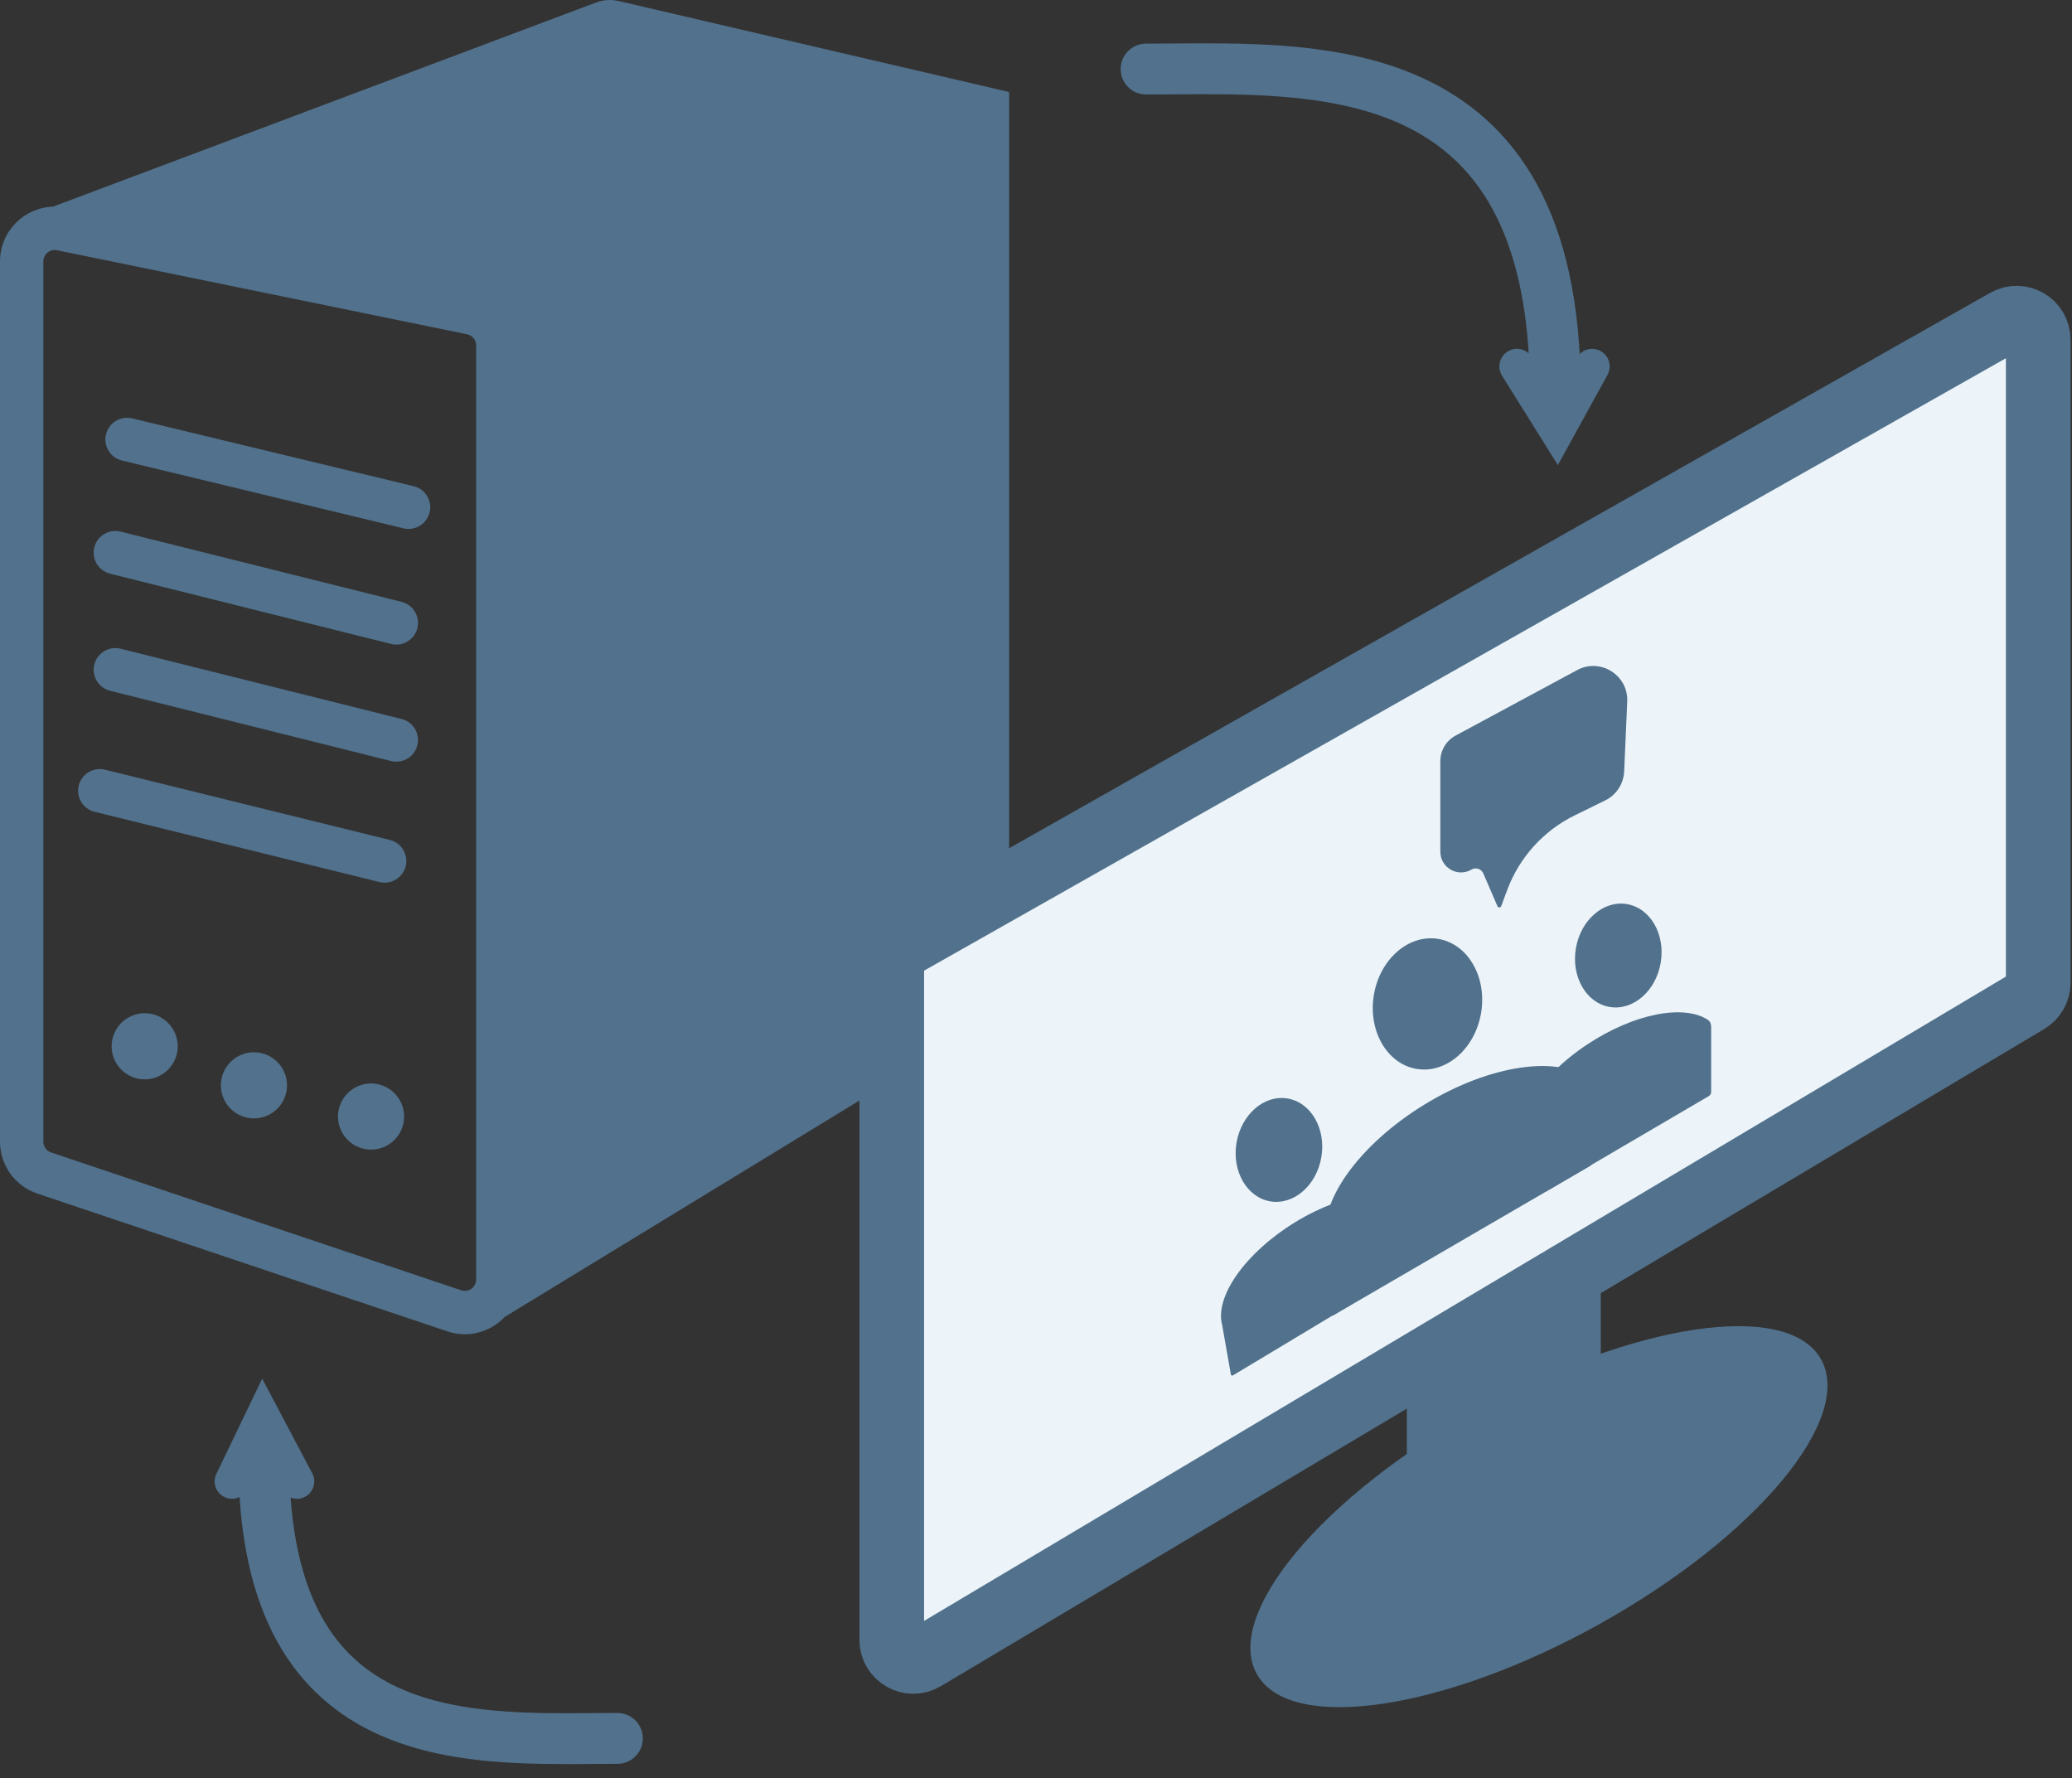 <svg width="1043" height="895" viewBox="0 0 1043 895" fill="none" xmlns="http://www.w3.org/2000/svg">
<rect x="0" y="0" width="1043" height="895" fill="#333333" stroke="none"/>
<path fill-rule="evenodd" clip-rule="evenodd" d="M311.422 0.513L507.97 46.31V496.942C507.97 503.792 504.402 510.147 498.554 513.714L254.052 662.84C247.023 670.294 235.987 673.728 225.179 670.096L18.779 600.737C7.559 596.967 0 586.453 0 574.616V131.571C0 116.349 12.187 104.469 26.647 104.018L300.052 1.256C303.686 -0.11 307.642 -0.368 311.422 0.513ZM21.824 131.571C21.824 127.942 25.153 125.226 28.708 125.955L235.108 168.246C237.775 168.793 239.691 171.14 239.691 173.863V643.974C239.691 647.894 235.846 650.658 232.131 649.409L25.731 580.051C23.396 579.266 21.824 577.079 21.824 574.616V131.571ZM53.359 218.633C51.948 224.492 55.554 230.385 61.413 231.795L203.1 265.909C208.959 267.319 214.852 263.713 216.263 257.854C217.673 251.995 214.067 246.102 208.208 244.692L66.522 210.578C60.663 209.168 54.769 212.774 53.359 218.633ZM47.604 408.586C41.753 407.143 38.179 401.231 39.622 395.38C41.065 389.528 46.978 385.955 52.829 387.397L196.238 422.759C202.089 424.201 205.663 430.114 204.22 435.965C202.778 441.817 196.865 445.39 191.014 443.947L47.604 408.586ZM47.481 334.447C46.019 340.294 49.574 346.218 55.42 347.68L196.865 383.041C202.712 384.503 208.636 380.948 210.098 375.102C211.559 369.255 208.005 363.331 202.158 361.869L60.713 326.508C54.867 325.046 48.943 328.601 47.481 334.447ZM55.42 288.742C49.574 287.281 46.019 281.356 47.481 275.51C48.943 269.663 54.867 266.109 60.713 267.57L202.158 302.932C208.005 304.393 211.559 310.318 210.098 316.164C208.636 322.011 202.712 325.565 196.865 324.104L55.42 288.742ZM170.14 561.975C170.14 571.167 177.593 578.62 186.786 578.62C195.979 578.62 203.431 571.167 203.431 561.975C203.431 552.782 195.979 545.329 186.786 545.329C177.593 545.329 170.14 552.782 170.14 561.975ZM127.828 562.903C118.635 562.903 111.183 555.451 111.183 546.258C111.183 537.065 118.635 529.613 127.828 529.613C137.021 529.613 144.473 537.065 144.473 546.258C144.473 555.451 137.021 562.903 127.828 562.903ZM56.185 526.615C56.185 535.808 63.638 543.26 72.83 543.26C82.023 543.26 89.475 535.808 89.475 526.615C89.475 517.422 82.023 509.97 72.83 509.97C63.638 509.97 56.185 517.422 56.185 526.615Z" fill="#51718c"/>
<path d="M637.199 843.548C641.734 849.42 649.632 853.344 660.737 855.046C671.844 856.75 685.784 856.158 701.699 853.284C733.506 847.539 772.477 832.809 810.958 810.362C849.44 787.916 879.891 762.151 898.06 738.744C907.151 727.032 913.062 716.044 915.458 706.464C917.853 696.887 916.668 689.047 912.134 683.175C907.599 677.302 899.701 673.379 888.596 671.676C877.489 669.973 863.549 670.564 847.634 673.439C815.827 679.183 776.856 693.913 738.375 716.36C699.894 738.807 669.442 764.571 651.273 787.978C642.182 799.69 636.271 810.679 633.875 820.258C631.48 829.836 632.665 837.675 637.199 843.548Z" fill="#51718c" stroke="#51718c" stroke-width="6.509"/>
<path d="M802.533 727.758V648.652C802.533 640.218 793.33 635.01 786.1 639.352L716.672 681.047C713.407 683.008 711.409 686.538 711.409 690.347V789.78C711.409 795.175 717.596 798.228 721.878 794.945L798.285 736.367C800.963 734.314 802.533 731.132 802.533 727.758Z" fill="#51718c" stroke="#51718c" stroke-width="6.509"/>
<path d="M1026 494.618V170.995C1026 162.685 1017.04 157.461 1009.81 161.554L454.387 475.952C450.985 477.878 448.883 481.484 448.883 485.393V825.372C448.883 833.788 458.05 838.999 465.281 834.693L1020.7 503.939C1023.99 501.982 1026 498.441 1026 494.618Z" fill="#ECF4F9" stroke="#51718c" stroke-width="32.544"/>
<path fill-rule="evenodd" clip-rule="evenodd" d="M591.255 39.446H591.255C607.947 39.321 625.634 39.189 643.384 40.461C666.269 42.101 688.814 46.059 708.699 55.177C728.491 64.252 745.73 78.472 758.086 100.873C770.486 123.351 778.138 154.378 778.138 197.29C778.138 199.918 780.268 202.049 782.897 202.049C785.525 202.049 787.655 199.918 787.655 197.29C787.655 153.305 779.819 120.566 766.42 96.276C752.979 71.909 734.112 56.359 712.667 46.526C691.316 36.736 667.495 32.647 644.065 30.968C625.9 29.666 607.701 29.803 590.954 29.929L590.954 29.929C586.143 29.965 581.453 30 576.917 30C574.289 30 572.158 32.131 572.158 34.759C572.158 37.388 574.289 39.518 576.917 39.518C581.596 39.518 586.383 39.482 591.255 39.446ZM802.122 184.817C802.337 184.428 802.195 183.939 801.805 183.725C801.416 183.51 800.927 183.652 800.712 184.042L783.672 215.025L764.283 184.003C764.048 183.626 763.551 183.512 763.174 183.747C762.798 183.983 762.683 184.479 762.919 184.856L783.034 217.04L783.76 218.203L784.421 217.002L802.122 184.817Z" fill="#51718c"/>
<path d="M591.255 39.446V47.492H591.285L591.315 47.492L591.255 39.446ZM591.255 39.446V31.4H591.225L591.195 31.4L591.255 39.446ZM643.384 40.461L642.809 48.487L642.809 48.487L643.384 40.461ZM708.699 55.177L705.346 62.491L705.346 62.491L708.699 55.177ZM758.086 100.873L751.041 104.759L751.041 104.759L758.086 100.873ZM766.42 96.276L773.466 92.39L773.466 92.39L766.42 96.276ZM712.667 46.526L716.02 39.212L712.667 46.526ZM644.065 30.968L643.49 38.994L644.065 30.968ZM590.954 29.929L590.894 21.883L590.891 21.883L590.954 29.929ZM590.954 29.929L591.015 37.975L591.017 37.975L590.954 29.929ZM576.917 30L576.917 21.954L576.917 21.954L576.917 30ZM801.805 183.725L805.683 176.675L805.683 176.674L801.805 183.725ZM802.122 184.817L795.072 180.94L795.072 180.94L802.122 184.817ZM800.712 184.042L793.662 180.164L793.662 180.164L800.712 184.042ZM783.672 215.025L776.849 219.289L784.115 230.915L790.722 218.902L783.672 215.025ZM764.283 184.003L771.106 179.739L771.106 179.739L764.283 184.003ZM763.174 183.747L758.91 176.924L758.91 176.924L763.174 183.747ZM762.919 184.856L756.096 189.12L756.096 189.12L762.919 184.856ZM783.034 217.04L789.857 212.776L789.857 212.776L783.034 217.04ZM783.76 218.203L776.937 222.467L784.203 234.093L790.811 222.08L783.76 218.203ZM784.421 217.002L791.471 220.879L791.471 220.879L784.421 217.002ZM591.255 31.4H591.255V47.492H591.255V31.4ZM643.96 32.436C625.841 31.137 607.839 31.276 591.195 31.4L591.315 47.492C608.054 47.367 625.427 47.241 642.809 48.487L643.96 32.436ZM712.053 47.863C690.929 38.177 667.305 34.109 643.96 32.436L642.809 48.487C665.233 50.094 686.699 53.941 705.346 62.491L712.053 47.863ZM765.132 96.987C751.858 72.924 733.243 57.58 712.053 47.863L705.346 62.491C723.738 70.925 739.601 84.02 751.041 104.759L765.132 96.987ZM786.184 197.29C786.184 153.47 778.376 120.996 765.132 96.987L751.041 104.759C762.596 125.706 770.092 155.285 770.092 197.29H786.184ZM782.897 194.003C784.712 194.003 786.184 195.475 786.184 197.29H770.092C770.092 204.362 775.825 210.095 782.897 210.095V194.003ZM779.609 197.29C779.609 195.475 781.081 194.003 782.897 194.003V210.095C789.968 210.095 795.701 204.362 795.701 197.29H779.609ZM759.375 100.162C771.929 122.921 779.609 154.212 779.609 197.29H795.701C795.701 152.398 787.709 118.211 773.466 92.39L759.375 100.162ZM709.313 53.84C729.36 63.032 746.851 77.458 759.375 100.162L773.466 92.39C759.108 66.361 738.863 49.686 716.02 39.212L709.313 53.84ZM643.49 38.994C666.459 40.64 689.201 44.617 709.313 53.84L716.02 39.212C693.431 28.854 668.532 24.655 644.64 22.943L643.49 38.994ZM591.015 37.975C607.808 37.849 625.692 37.718 643.49 38.994L644.64 22.943C626.107 21.614 607.594 21.758 590.894 21.883L591.015 37.975ZM591.017 37.975L591.017 37.975L590.891 21.883L590.891 21.883L591.017 37.975ZM576.917 38.047C581.488 38.047 586.21 38.011 591.015 37.975L590.894 21.883C586.077 21.919 581.417 21.954 576.917 21.954L576.917 38.047ZM580.204 34.759C580.204 36.575 578.733 38.047 576.917 38.047L576.917 21.954C569.845 21.954 564.112 27.687 564.112 34.759L580.204 34.759ZM576.917 31.472C578.733 31.472 580.204 32.944 580.204 34.759L564.112 34.759C564.112 41.831 569.845 47.564 576.917 47.564V31.472ZM591.195 31.4C586.318 31.436 581.561 31.472 576.917 31.472V47.564C581.631 47.564 586.449 47.528 591.315 47.492L591.195 31.4ZM797.928 190.775C794.423 188.847 793.145 184.444 795.072 180.94L809.173 188.695C811.528 184.412 809.966 179.03 805.683 176.675L797.928 190.775ZM807.763 187.919C805.835 191.424 801.432 192.702 797.928 190.775L805.683 176.674C801.4 174.319 796.018 175.881 793.662 180.164L807.763 187.919ZM790.722 218.902L807.763 187.919L793.662 180.164L776.622 211.147L790.722 218.902ZM757.46 188.268L776.849 219.289L790.495 210.76L771.106 179.739L757.46 188.268ZM767.439 190.57C764.047 192.69 759.58 191.659 757.46 188.268L771.106 179.739C768.516 175.594 763.055 174.334 758.91 176.924L767.439 190.57ZM769.742 180.592C771.861 183.983 770.83 188.451 767.439 190.57L758.91 176.924C754.765 179.515 753.505 184.975 756.096 189.12L769.742 180.592ZM789.857 212.776L769.742 180.592L756.096 189.12L776.211 221.305L789.857 212.776ZM790.584 213.938L789.857 212.776L776.211 221.305L776.937 222.467L790.584 213.938ZM777.371 213.124L776.71 214.325L790.811 222.08L791.471 220.879L777.371 213.124ZM795.072 180.94L777.371 213.124L791.471 220.879L809.173 188.695L795.072 180.94Z" fill="#51718c"/>
<path fill-rule="evenodd" clip-rule="evenodd" d="M298.376 870.267H298.376H298.376C283.958 870.375 268.711 870.489 253.402 869.392C233.666 867.977 214.273 864.567 197.191 856.734C180.203 848.944 165.419 836.748 154.816 817.527C144.171 798.228 137.572 771.537 137.572 734.533C137.572 731.904 135.441 729.774 132.813 729.774C130.185 729.774 128.054 731.904 128.054 734.533C128.054 772.61 134.838 801.014 146.483 822.124C158.17 843.311 174.583 856.837 193.224 865.385C211.771 873.89 232.44 877.431 252.721 878.885C268.445 880.012 284.204 879.893 298.677 879.784C302.829 879.753 306.876 879.722 310.785 879.722C313.413 879.722 315.544 877.592 315.544 874.964C315.544 872.335 313.413 870.205 310.785 870.205C306.732 870.205 302.59 870.236 298.376 870.267ZM116.158 745.325C115.991 745.671 116.137 746.086 116.483 746.253C116.829 746.419 117.244 746.274 117.411 745.928L132.377 714.825L148.844 745.951C149.024 746.291 149.445 746.42 149.784 746.241C150.123 746.061 150.253 745.641 150.073 745.301L132.962 712.957L132.319 711.74L131.721 712.981L116.158 745.325Z" fill="#51718c"/>
<path d="M298.376 870.267V878.313H298.406L298.436 878.313L298.376 870.267ZM298.376 870.267V862.221H298.346L298.316 862.221L298.376 870.267ZM253.402 869.392L252.827 877.417L252.827 877.417L253.402 869.392ZM197.191 856.734L193.837 864.048L193.837 864.048L197.191 856.734ZM154.816 817.527L161.862 813.641L161.862 813.641L154.816 817.527ZM146.483 822.124L139.437 826.01L139.437 826.01L146.483 822.124ZM193.224 865.385L189.87 872.699L193.224 865.385ZM252.721 878.885L252.146 886.91L252.146 886.91L252.721 878.885ZM298.677 879.784L298.617 871.738L298.677 879.784ZM310.785 879.722L310.785 887.769L310.785 887.769L310.785 879.722ZM315.544 874.964L307.498 874.964L315.544 874.964ZM116.483 746.253L119.972 739.002L119.972 739.002L116.483 746.253ZM116.158 745.325L123.408 748.814L123.408 748.814L116.158 745.325ZM117.411 745.928L110.16 742.439L110.16 742.439L117.411 745.928ZM132.377 714.825L139.489 711.062L132.037 696.975L125.127 711.336L132.377 714.825ZM148.844 745.951L155.957 742.189L155.957 742.189L148.844 745.951ZM149.784 746.241L146.022 739.129L146.021 739.129L149.784 746.241ZM150.073 745.301L142.961 749.064L142.961 749.064L150.073 745.301ZM132.962 712.957L140.075 709.195L140.075 709.195L132.962 712.957ZM132.319 711.74L139.431 707.978L131.978 693.891L125.068 708.251L132.319 711.74ZM131.721 712.981L124.471 709.492L124.471 709.492L131.721 712.981ZM298.376 878.313H298.376V862.221H298.376V878.313ZM298.376 878.313H298.376V862.221H298.376V878.313ZM252.827 877.417C268.504 878.54 284.065 878.42 298.436 878.313L298.316 862.221C283.851 862.329 268.918 862.437 253.977 861.366L252.827 877.417ZM193.837 864.048C212.158 872.448 232.63 875.97 252.827 877.417L253.977 861.366C234.702 859.985 216.388 856.685 200.545 849.42L193.837 864.048ZM147.771 821.413C159.29 842.296 175.451 855.617 193.837 864.048L200.545 849.42C184.956 842.272 171.548 831.2 161.862 813.641L147.771 821.413ZM129.526 734.533C129.526 772.444 136.281 800.583 147.771 821.413L161.862 813.641C152.061 795.873 145.618 770.63 145.618 734.533H129.526ZM132.813 737.82C130.998 737.82 129.526 736.348 129.526 734.533H145.618C145.618 727.461 139.885 721.728 132.813 721.728V737.82ZM136.1 734.533C136.1 736.348 134.629 737.82 132.813 737.82V721.728C125.741 721.728 120.008 727.461 120.008 734.533H136.1ZM153.528 818.238C142.728 798.659 136.1 771.703 136.1 734.533H120.008C120.008 773.517 126.948 803.368 139.437 826.01L153.528 818.238ZM196.578 858.071C179.334 850.165 164.298 837.763 153.528 818.238L139.437 826.01C152.041 848.86 169.831 863.51 189.87 872.699L196.578 858.071ZM253.297 870.859C233.476 869.439 213.886 866.008 196.578 858.071L189.87 872.699C209.656 881.772 231.403 885.424 252.146 886.91L253.297 870.859ZM298.617 871.738C284.097 871.847 268.652 871.96 253.297 870.859L252.146 886.91C268.238 888.063 284.311 887.938 298.738 887.83L298.617 871.738ZM310.785 871.676C306.84 871.676 302.763 871.707 298.617 871.738L298.738 887.83C302.896 887.799 306.911 887.769 310.785 887.769L310.785 871.676ZM307.498 874.964C307.498 873.148 308.97 871.676 310.785 871.676L310.785 887.769C317.857 887.769 323.59 882.036 323.59 874.964L307.498 874.964ZM310.785 878.251C308.97 878.251 307.498 876.779 307.498 874.964L323.59 874.964C323.59 867.892 317.857 862.159 310.785 862.159V878.251ZM298.436 878.313C302.655 878.282 306.768 878.251 310.785 878.251V862.159C306.697 862.159 302.524 862.19 298.316 862.221L298.436 878.313ZM119.972 739.002C123.63 740.763 125.169 745.155 123.408 748.814L108.908 741.836C106.814 746.186 108.644 751.41 112.994 753.503L119.972 739.002ZM110.16 742.439C111.921 738.781 116.313 737.242 119.972 739.002L112.994 753.503C117.344 755.597 122.568 753.767 124.661 749.416L110.16 742.439ZM125.127 711.336L110.16 742.439L124.661 749.417L139.628 718.313L125.127 711.336ZM155.957 742.189L139.489 711.062L125.265 718.587L141.732 749.714L155.957 742.189ZM146.021 739.129C149.61 737.23 154.058 738.6 155.957 742.189L141.732 749.714C143.99 753.981 149.279 755.611 153.547 753.353L146.021 739.129ZM142.961 749.064C141.063 745.475 142.433 741.027 146.022 739.129L153.546 753.353C157.814 751.096 159.443 745.806 157.185 741.538L142.961 749.064ZM125.85 716.72L142.961 749.064L157.186 741.539L140.075 709.195L125.85 716.72ZM125.206 715.503L125.85 716.72L140.075 709.195L139.431 707.978L125.206 715.503ZM138.972 716.47L139.569 715.229L125.068 708.251L124.471 709.492L138.972 716.47ZM123.408 748.814L138.972 716.47L124.471 709.492L108.908 741.836L123.408 748.814Z" fill="#51718c"/>
<path d="M295.073 10.692L43.13 105.765C38.414 107.545 38.891 114.367 43.809 115.473L228.85 157.108C229.893 157.342 230.983 157.242 231.966 156.821L464.872 57.004C469.407 55.06 468.789 48.446 463.973 47.376L297.969 10.486C297.004 10.272 295.998 10.343 295.073 10.692Z" fill="#51718c"/>
<path d="M746.66 439.6L753.802 456.135C754.161 456.965 755.35 456.935 755.665 456.086L758.684 447.971C764.796 431.541 776.977 418.081 792.718 410.367L808.001 402.877C813.625 400.121 817.294 394.513 817.567 388.256L819.105 353.077C819.685 339.806 805.581 330.963 793.888 337.265L732.705 370.241C727.978 372.788 725.031 377.725 725.031 383.094L725.031 428.679C725.031 436.733 733.78 441.74 740.724 437.66C742.884 436.391 745.667 437.301 746.66 439.6Z" fill="#51718c"/>
<ellipse cx="718.561" cy="505.284" rx="27.364" ry="33.169" transform="rotate(9.482 718.561 505.284)" fill="#51718c"/>
<ellipse cx="814.613" cy="480.932" rx="21.654" ry="26.248" transform="rotate(9.482 814.613 480.932)" fill="#51718c"/>
<ellipse cx="643.792" cy="578.78" rx="21.654" ry="26.248" transform="rotate(9.482 643.792 578.78)" fill="#51718c"/>
<path fill-rule="evenodd" clip-rule="evenodd" d="M799.135 525.584C774.511 541.86 760.158 564.43 764.599 578.513L764.103 578.841L777.989 599.847L860.207 551.661C860.924 551.241 861.365 550.471 861.365 549.64L861.365 516.706C861.365 515.338 860.787 514.009 859.642 513.26C847.612 505.394 822.574 510.091 799.135 525.584Z" fill="#51718c"/>
<path fill-rule="evenodd" clip-rule="evenodd" d="M652.211 614.999C626.996 630.345 611.304 652.672 615.216 666.911L619.59 691.771C619.675 692.257 620.221 692.506 620.644 692.252L728.407 627.497L715.316 605.987L714.809 606.295C703.958 596.28 677.425 599.653 652.211 614.999Z" fill="#51718c"/>
<path fill-rule="evenodd" clip-rule="evenodd" d="M717.358 555.739C683.746 576.196 662.826 605.96 668.041 624.941L670.948 662.162L800.805 586.615L800.805 545.095C800.805 544.484 800.555 543.898 800.089 543.504C785.2 530.934 750.427 535.612 717.358 555.739Z" fill="#51718c"/>
</svg>
